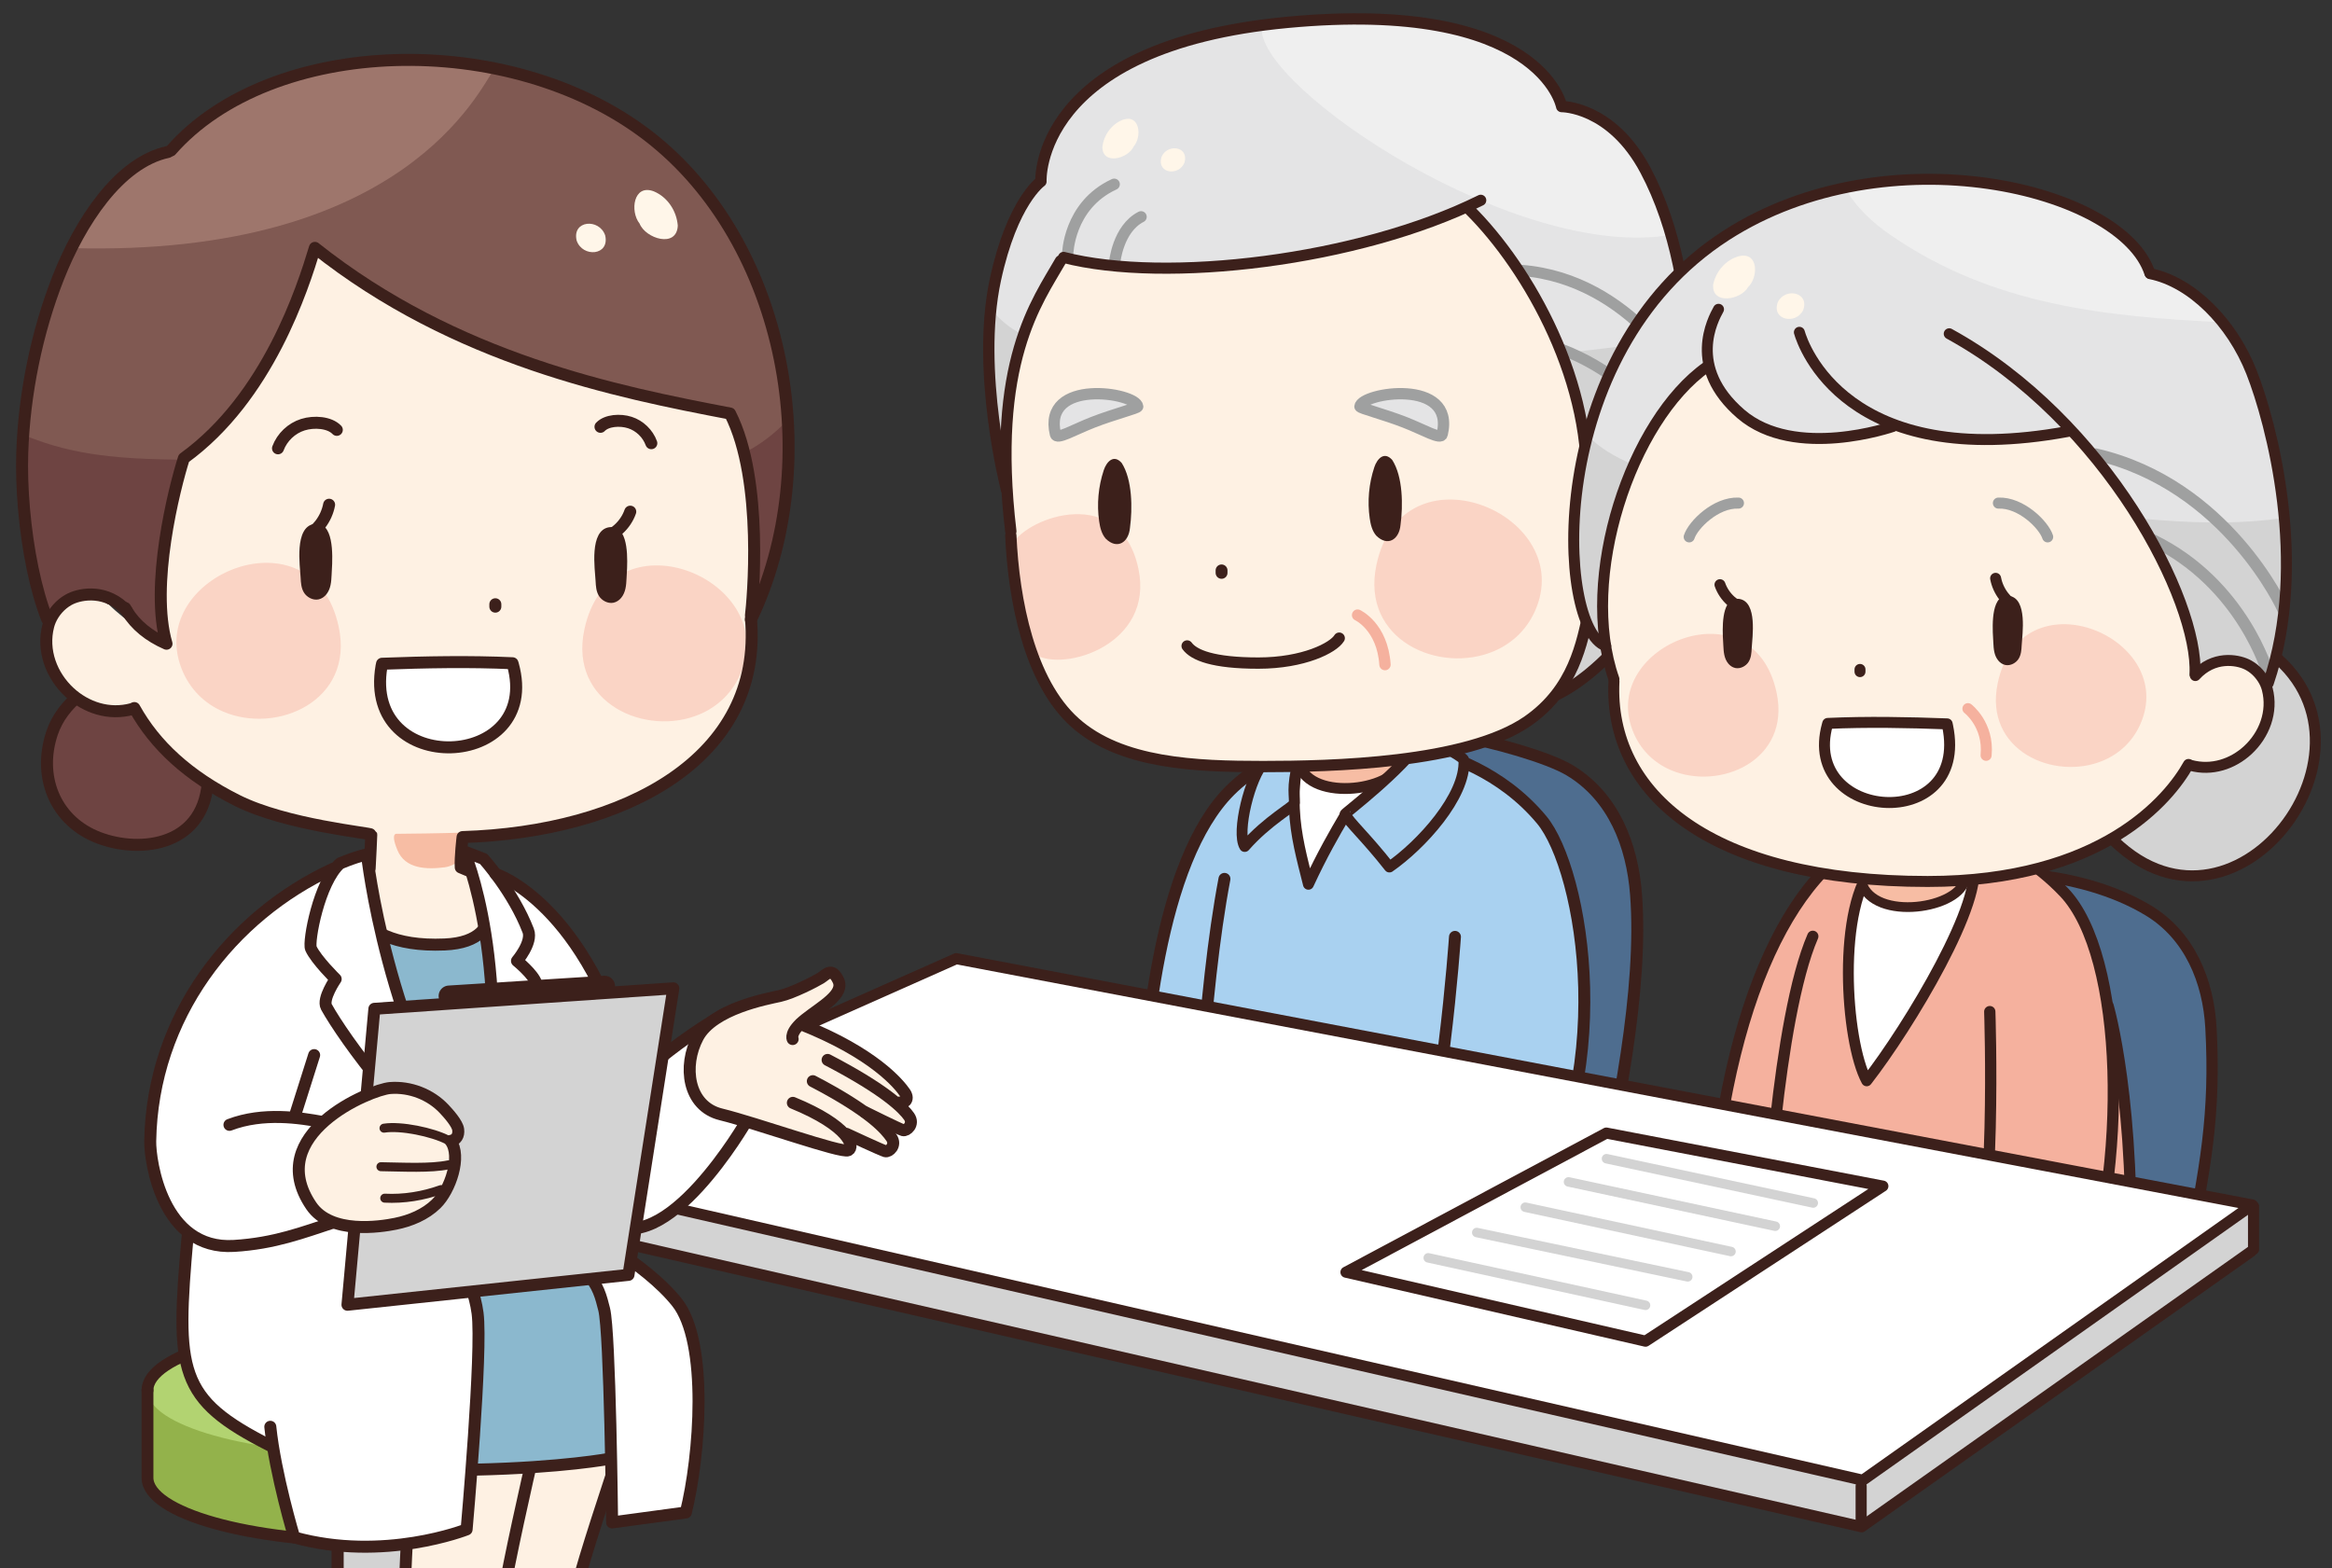 <?xml version="1.0" encoding="UTF-8"?>
<svg id="_レイヤー_1" data-name="レイヤー 1" xmlns="http://www.w3.org/2000/svg" width="225.79" height="151.853" xmlns:xlink="http://www.w3.org/1999/xlink" viewBox="0 0 225.79 151.853">
  <rect x="0" y="0" width="225.79" height="151.853" fill="#333333" stroke="none"/>
  <defs>
    <style>
      .cls-1, .cls-2 {
        fill: #e4e4e5;
      }

      .cls-3, .cls-4, .cls-5, .cls-6, .cls-7, .cls-8, .cls-9, .cls-10, .cls-11, .cls-12, .cls-13, .cls-14, .cls-15, .cls-16, .cls-17, .cls-18, .cls-19, .cls-20, .cls-21, .cls-22 {
        fill: none;
      }

      .cls-23 {
        fill: #f5b19e;
      }

      .cls-24 {
        stroke-width: 1.101px;
      }

      .cls-24, .cls-25, .cls-26, .cls-27, .cls-28, .cls-4, .cls-5, .cls-6, .cls-7, .cls-29, .cls-8, .cls-9, .cls-30, .cls-31, .cls-32, .cls-33, .cls-10, .cls-11, .cls-12, .cls-13, .cls-14, .cls-15, .cls-16, .cls-17, .cls-18, .cls-19, .cls-20, .cls-34, .cls-21, .cls-35, .cls-22, .cls-36, .cls-37, .cls-38, .cls-2 {
        stroke-linecap: round;
        stroke-linejoin: round;
      }

      .cls-24, .cls-25, .cls-26, .cls-27, .cls-28, .cls-29, .cls-30, .cls-31, .cls-32, .cls-33, .cls-10, .cls-11, .cls-12, .cls-13, .cls-14, .cls-15, .cls-16, .cls-17, .cls-18, .cls-19, .cls-20, .cls-34, .cls-35, .cls-22, .cls-36, .cls-37, .cls-38 {
        stroke: #3c201b;
      }

      .cls-24, .cls-25, .cls-26, .cls-27, .cls-28, .cls-39 {
        fill: #fff;
      }

      .cls-25, .cls-14 {
        stroke-width: 1.075px;
      }

      .cls-26, .cls-35, .cls-36 {
        stroke-width: 1.053px;
      }

      .cls-27, .cls-29, .cls-32, .cls-15, .cls-38 {
        stroke-width: 1.161px;
      }

      .cls-28, .cls-20 {
        stroke-width: 1.062px;
      }

      .cls-40 {
        fill: #fad4c5;
      }

      .cls-41 {
        fill: #efefef;
      }

      .cls-42, .cls-38 {
        fill: #6e4442;
      }

      .cls-43 {
        fill: #b2d371;
      }

      .cls-4 {
        stroke-width: 1.153px;
      }

      .cls-4, .cls-5, .cls-6, .cls-7, .cls-2 {
        stroke: #9fa0a0;
      }

      .cls-5, .cls-31 {
        stroke-width: 1.076px;
      }

      .cls-6, .cls-8 {
        stroke-width: 1.07px;
      }

      .cls-7, .cls-9, .cls-11, .cls-2 {
        stroke-width: 1.096px;
      }

      .cls-29, .cls-44 {
        fill: #fef1e3;
      }

      .cls-45 {
        fill: #805952;
      }

      .cls-46 {
        fill: #4e6d8f;
      }

      .cls-8, .cls-9 {
        stroke: #f5b19e;
      }

      .cls-47 {
        fill: #8bb8ce;
      }

      .cls-48 {
        fill: #fff6e9;
      }

      .cls-49 {
        fill: #9e766c;
      }

      .cls-30, .cls-31, .cls-32, .cls-33, .cls-50 {
        fill: #d3d3d3;
      }

      .cls-30, .cls-19 {
        stroke-width: 1.06px;
      }

      .cls-33 {
        stroke-width: 1.174px;
      }

      .cls-10 {
        stroke-width: 1.093px;
      }

      .cls-12 {
        stroke-width: 1.073px;
      }

      .cls-13 {
        stroke-width: 1.077px;
      }

      .cls-16 {
        stroke-width: 1.15px;
      }

      .cls-17 {
        stroke-width: 1.147px;
      }

      .cls-18 {
        stroke-width: 1.155px;
      }

      .cls-51 {
        fill: #93b24b;
      }

      .cls-52, .cls-36, .cls-37 {
        fill: #f7bda4;
      }

      .cls-34 {
        fill: #d4ecf1;
        stroke-width: 2.031px;
      }

      .cls-21 {
        stroke: #d3d3d3;
        stroke-width: .921px;
      }

      .cls-35, .cls-53 {
        fill: #a9d1f0;
      }

      .cls-22 {
        stroke-width: .87px;
      }

      .cls-54 {
        fill: #3c201b;
      }

      .cls-37 {
        stroke-width: .943px;
      }

      .cls-55 {
        clip-path: url(#clippath);
      }
    </style>
    <clipPath id="clippath">
      <rect class="cls-3" width="225.79" height="151.853"/>
    </clipPath>
  </defs>
  <g class="cls-55">
    <g>
      <g>
        <path class="cls-46" d="M158.405,86.606c.707,9.239-1.856,21.548-3.812,30.473-2.007.096-3.126-.357-5.811-.817.147-1.685-.183-7.125-.205-8.91l-.169-.104c-.315-14.147-1.142-26.75-9.282-34.593l.781-1.741c9.125.571,18.406,5.469,18.498,15.691Z"/>
        <path class="cls-18" d="M154.593,117.079c1.956-8.926,4.519-21.235,3.812-30.473-.367-4.788-2.187-9.465-6.401-12.01-2.125-1.283-7.458-2.775-10.982-3.388"/>
      </g>
      <g>
        <path class="cls-53" d="M125.342,72.537c2.816-1.216,4.178-.858,10.492.032,4.88.687,13.09,3.065,15.56,10.892,4.429,14.035-.558,36.455-.558,36.455l-40.597-6.226s.563-24.536,6.012-33.344c3.27-5.285,8.035-7.351,9.091-7.807Z"/>
        <path class="cls-18" d="M110.347,111.302c.288-10.655,1.925-27.911,8.723-34.732,1.966-1.973,5.184-3.904,7.488-4.546l11.647.578c1.856.512,7.107,2.013,11.071,6.784,3.964,4.771,7.728,25.263-2.211,39.835"/>
        <path class="cls-18" d="M118.555,85.096c-2.16,11.375-2.764,28.052-2.592,29.374"/>
        <path class="cls-18" d="M140.874,90.711s-1.296,18.863-4.32,26.638"/>
        <path class="cls-26" d="M127.207,70.983c1.009-2.794,8.339-2.91,9.724.941-.19,1.58-2.509,5.437-6.691,7.005-1.046,1.777-2.196,3.764-3.555,6.691-.627-2.509-1.243-4.693-1.359-7.319-.136-3.074.331-5.676,1.882-7.319Z"/>
        <path class="cls-36" d="M135.791,73.243c.189,3.114-8.29,4.568-9.886,1.085l-.139-1.792,9.858-.765.167,1.472Z"/>
        <path class="cls-35" d="M137.767,71.506c.196-.294,3.955,1.779,3.973,2.091.199,3.501-4.182,8.26-7.214,10.351-2.3-2.928-3.869-4.287-4.287-5.123-.037-.075,5.437-4.182,7.528-7.319Z"/>
        <path class="cls-35" d="M126.057,72.238c.088-.327-3.438,1.347-3.659,1.568-1.359,1.359-2.718,6.796-1.882,8.155,2.196-2.509,4.81-3.9,4.81-4.182,0-1.255-.314-1.673.732-5.541Z"/>
        <g>
          <path class="cls-31" d="M161.165,56.3s-4.303,7.912-10.411,10.966c-6.108,3.054,1.388-12.493,1.388-12.493l9.022,1.527Z"/>
          <path class="cls-44" d="M149.228,68.793c-2.489,2.037-5.413,4.719-25.541,5.413-9.989.344-15.455-1.624-19.455-4.233-3.726-2.43-5.947-11.314-6.224-16.45-.768-9.787-2.325-25.239,2.393-30.682,2.189-2.526,11.12-10.244,27.309-9.191,16.19,1.054,21.389,12.711,22.633,16.124,2.321,6.368,2.722,11.508,3.327,17.919.968-.363,2.171-.922,2.776-1.527,0,0,3.322-.293,4.16-.014,1.828.608,3.284,3.119,3.348,4.862.207,5.483-4.844,8.78-9.897,8.038,0,0-1.775,7.24-4.829,9.739Z"/>
          <path class="cls-40" d="M100.229,63.379c-1.15-1.724-2.413-7.91-2.221-10.688,1.533-2.682,10.473-5.85,12.216,2.382,1.539,7.271-7.121,10.03-9.995,8.306Z"/>
          <path class="cls-40" d="M144.682,63.035c1.779-.767,3.292-2.168,4.103-4.268,3.547-9.185-13.012-15.896-15.518-4.059-1.539,7.271,6.117,10.612,11.416,8.327Z"/>
          <path class="cls-1" d="M100.645,17.573c.958-7.089,6.297-12.051,15.685-14.158,13.379-3.003,32.62-2.082,34.979,6.802,3.47.972,9.324,2.009,11.937,19.433.416,2.776,1.455,12.163-.555,17.767l-2.086-1.263c-2.495-.958-6.659,1.402-6.659,1.402-.385.385-.204-7.018-2.36-12.909-1.919-5.246-6.385-12.631-9.855-14.575-17.767,7.773-36.09,5.552-38.866,5.136-4.717,5.443-4.858,10.688-5.691,20.821-1.148-2.089-3.887-20.405,3.47-28.455Z"/>
          <path class="cls-41" d="M151.31,10.216c-2.36-7.496-15.967-9.905-29.149-7.496-.278,5.83,24.708,22.626,39.677,20.014-2.942-10.824-7.589-11.696-10.527-12.519Z"/>
          <path class="cls-50" d="M151.414,34.184c.06.156.118.31.174.462,2.155,5.891,1.974,13.294,2.36,12.909,0,0,4.164-2.36,6.659-1.402l2.086,1.263c1.598-4.455,1.269-11.299.858-15.314-3.834,1.266-8.101,1.611-12.137,2.081Z"/>
          <path class="cls-50" d="M95.968,29.952c-.803,7.388.501,14.794,1.207,16.077.483-5.88.735-10.112,1.782-13.694-1.151-.5-2.123-1.368-2.989-2.383Z"/>
          <g>
            <path class="cls-48" d="M108.744,11.588c1.636-.546,1.835,1.663,1.019,2.597-.516,1.169-3.022,1.853-3.028.04.141-1.162.895-2.223,2.009-2.637Z"/>
            <path class="cls-48" d="M112.449,15.225c.522-1.342,2.688-1.094,2.238.508-.522,1.342-2.687,1.094-2.238-.508Z"/>
          </g>
          <path class="cls-12" d="M154.225,59.076c5.053.741,9.936-2.578,9.729-8.061-.064-1.743-1.52-4.254-3.348-4.862-.838-.279-4.855-.402-7.075,2.235"/>
          <g>
            <path class="cls-54" d="M106.868,45.527c-.527,1.585-.681,3.293-.445,4.947.086.602.235,1.223.635,1.681,1.107,1.093,2.224.372,2.348-1.049.25-1.869.237-4.662-.801-6.28-.779-.881-1.467-.113-1.738.7Z"/>
            <path class="cls-54" d="M133.064,45.239c-.527,1.585-.681,3.293-.445,4.947.086.602.235,1.223.635,1.681,1.107,1.093,2.224.372,2.348-1.049.25-1.869.237-4.662-.801-6.28-.779-.881-1.467-.113-1.738.7Z"/>
            <path class="cls-16" d="M118.274,55.23v.237"/>
          </g>
          <path class="cls-5" d="M162.97,45.473s-2.36-8.051-11.799-11.66"/>
          <path class="cls-5" d="M163.525,37.422s-5.413-10.411-16.24-11.243"/>
          <path class="cls-11" d="M153.855,59.076c-.676,3.166-1.472,7.636-5.931,10.738-5.914,4.115-19.101,4.408-25.625,4.408-6.524,0-13.764-.265-18.22-4.258-4.405-3.948-5.932-11.86-6.21-18.106"/>
          <path class="cls-11" d="M97.453,47.416s-2.99-11.462-1.075-20.34c1.63-7.56,4.407-9.504,4.407-9.504,0,0-.7-13.105,23.875-15.408,24.575-2.302,26.545,8.155,26.545,8.155,0,0,4.805-.05,8.108,6.156,5.995,11.263,4.307,27.553,3.518,31.495"/>
          <path class="cls-11" d="M102.682,25.261c-2.252,3.942-6.756,9.802-4.813,26.181"/>
          <path class="cls-13" d="M142.28,20.306c5.758,5.706,12.122,16.994,11.251,27.805"/>
          <path class="cls-7" d="M103.373,24.648s.05-4.755,4.505-6.807"/>
          <path class="cls-7" d="M107.927,25.399s.3-3.253,2.553-4.405"/>
          <path class="cls-13" d="M143.368,19.392c-11.806,5.856-30.47,8.083-40.389,5.531"/>
          <path class="cls-2" d="M110.152,39.364c.015.154-2.304.734-4.333,1.526-1.889.737-3.492,1.718-3.626,1.162-1.328-5.504,7.829-4.033,7.959-2.689Z"/>
          <path class="cls-2" d="M131.676,39.364c-.015.154,2.304.734,4.333,1.526,1.889.737,3.492,1.718,3.626,1.162,1.328-5.504-7.829-4.033-7.959-2.689Z"/>
          <path class="cls-9" d="M131.444,59.557s2.408,1.101,2.654,4.794"/>
          <path class="cls-11" d="M114.942,62.546c.659.894,2.513,1.657,6.895,1.657,4.382,0,7.266-1.48,7.829-2.413"/>
        </g>
      </g>
    </g>
    <g>
      <g>
        <path class="cls-46" d="M214.07,99.526c.669,8.744-.094,11.861-1.945,20.309-1.899.091-8.48-.985-8.451-1.097,2.035-2.56-6.78-33.674-7.154-34.017l.042-.045c8.636.54,17.42,5.176,17.508,14.851Z"/>
        <path class="cls-10" d="M196.562,84.676c3.915.373,8.063,1.438,11.449,3.483,3.989,2.408,5.81,6.829,6.059,11.367.455,8.309-.53,13.634-2.354,22.658"/>
      </g>
      <path class="cls-23" d="M181.09,80.909c2.665-1.151,4.24-1.151,10.176-.061,5.936,1.09,13.216,8.842,13.403,19.542,1.934,6.892,1.454,22.155,1.454,22.155l-41.064-3.007s2.351-21.511,7.509-29.848c3.095-5.002,7.522-8.35,8.522-8.782Z"/>
      <path class="cls-10" d="M182.241,80.424c-9.449,3.634-15.492,18.277-16.806,39.49"/>
      <path class="cls-10" d="M201.29,126.86c4.881-14.079,4.392-34.335-1.433-40.455-.352-.372-.716-.728-1.09-1.071-2.716-2.487-5.369-3.689-7.259-4.486"/>
      <path class="cls-10" d="M175.518,90.66c-3.453,7.995-4.614,28.941-4.451,30.192"/>
      <path class="cls-10" d="M192.655,97.95s.719,21.107-1.877,26.469"/>
      <path class="cls-10" d="M204.106,97.387s2.785,9.512,2.113,27.079"/>
      <path class="cls-26" d="M181.582,83.622c1.207-3.343,7.735-4.837,9.391-.229,1.366,3.546-6.157,16.029-10.235,21.257-2.073-3.81-2.945-17.027.844-21.028Z"/>
      <path class="cls-37" d="M190.271,84.726c.189,3.114-8.29,4.568-9.886,1.085l-.139-1.792,9.858-.765.167,1.472Z"/>
      <g>
        <path class="cls-30" d="M205.268,81.946c12.21,10.701,27.58-11.492,12.928-19.823-14.652-8.331-25.138,9.121-12.928,19.823Z"/>
        <g>
          <path class="cls-44" d="M156.532,69.952c-.258-.74,0-4.239,0-4.239-3.974-9.67-.904-30.395,16.956-35.767,4.006-1.186,22.713-4.645,30.468,3.709,9.283,10,9.73,31.073,10.465,30.336,0,0,2.165-.12,3.12.336.062.029.123.06.183.094.73.406,1.308,1.085,1.624,1.799.072.165.13.332.174.498.579,2.215-.301,4.451-1.887,5.914-1.449,1.337-3.484,2.03-5.533,1.473l-.207-.09c-1.838,3.308-5.418,6.298-9.764,8.477-4.345,2.179-11.19,2.592-11.234,2.738l-7.96-.088c-5.273-.432-11.204-1.034-16.005-3.252-3.479-1.608-7.574-3.813-10.4-11.937Z"/>
          <path class="cls-1" d="M155.03,62.225s-1.766-2.605-2.384-6.977c-2.412-17.055,10.153-31.755,18.943-34.928,9.185-4.504,31.396-4.636,36.65,6.094,2.605.221,7.935,4.642,9.847,9.494,1.912,4.853,3.102,10.243,3.268,15.455.096,2.996.267,6.85-.44,10.268-.339,1.632-.769,3.179-1.292,4.511l-.274.08c-.316-.714-.894-1.393-1.624-1.799-.06-.035-.121-.065-.183-.094-.955-.457-4.047-.557-4.753.679-1.369-11.348-8.257-18.767-12.717-23.58-8.743,2.914-15.543-.927-17.265-.132-12.099,4.195-16.206-3.356-17.884-5.829-9.803,9.979-10.077,19.494-9.891,26.759Z"/>
          <path class="cls-41" d="M183.16,22.826c9.839,6.764,20.817,7.833,31.985,8.376-2.319-2.693-5.198-4.644-6.906-4.788-4.177-8.529-19.067-10.195-29.613-8.257,1.036,1.876,2.699,3.446,4.534,4.669Z"/>
          <path class="cls-50" d="M153.618,42.067c-1.177,4.098-1.627,8.553-.972,13.182.618,4.372,2.384,6.977,2.384,6.977-.126-4.91-.04-10.849,3.055-17.264-1.692-.696-3.284-1.629-4.467-2.894Z"/>
          <path class="cls-50" d="M221.293,50.117c-4.585.699-9.403.532-14.07.083,2.609,3.982,4.846,8.853,5.564,14.807.707-1.236,3.799-1.136,4.753-.679.062.029.123.06.183.094.73.406,1.308,1.085,1.624,1.799l.274-.08c.523-1.332.953-2.879,1.292-4.511.708-3.418.536-7.273.44-10.268-.013-.414-.035-.83-.061-1.245Z"/>
          <g>
            <path class="cls-48" d="M168.39,24.802c1.88-.438,1.871,2.045.864,3-.697,1.249-3.561,1.75-3.379-.272.278-1.28,1.23-2.383,2.514-2.729Z"/>
            <path class="cls-48" d="M172.14,29.241c.721-1.441,3.109-.938,2.441.8-.721,1.441-3.109.938-2.441-.8Z"/>
          </g>
        </g>
        <path class="cls-20" d="M208.151,26.458c-2.649-8.213-25.39-13.733-41.022-3.665-17.798,11.463-16.426,38.152-11.657,39.741"/>
        <path class="cls-20" d="M211.895,74.016c-1.838,3.308-8.351,11.332-25.252,11.332-21.059,0-30.906-8.507-30.376-19.37"/>
        <path class="cls-40" d="M203.683,73.621c1.598-.689,2.958-1.948,3.687-3.835,3.187-8.254-11.693-14.285-13.945-3.647-1.383,6.534,5.497,9.536,10.258,7.482Z"/>
        <path class="cls-40" d="M161.758,74.556c-1.598-.689-2.958-1.948-3.687-3.835-3.187-8.254,11.693-14.285,13.945-3.647,1.383,6.534-5.497,9.536-10.258,7.482Z"/>
        <g>
          <path class="cls-20" d="M180.089,64.817v.213"/>
          <path class="cls-28" d="M176.935,70.152c-2.631,9.443,13.782,10.623,11.642.162l-.048-.224c-3.782-.143-7.782-.22-11.563-.045l-.031.107Z"/>
          <g>
            <path class="cls-20" d="M193.221,55.995c.119.628.391,1.227.78,1.735.172.224.366.431.579.616"/>
            <path class="cls-54" d="M194.001,57.73c.157-.051.337-.065.543-.033,1.788.277,1.256,3.734,1.201,4.777-.022.449-.051.914-.297,1.312-.245.397-.776.705-1.288.601-.284-.059-.518-.231-.686-.435-.403-.491-.445-1.125-.474-1.723-.041-.856-.354-4.06 1-4.499Z"/>
          </g>
          <g>
            <path class="cls-20" d="M166.532,56.612c.209.596.575,1.137,1.045,1.56.198.179.417.337.65.469"/>
            <path class="cls-54" d="M167.577,58.171c.214-.161.484-.234.825-.18,1.789.277,1.257,3.734,1.202,4.777-.023.449-.051.914-.297,1.312-.245.397-.776.705-1.288.601-.284-.059-.52-.231-.686-.435-.403-.491-.445-1.125-.474-1.723-.037-.79-.308-3.584.717-4.351Z"/>
          </g>
          <path class="cls-8" d="M190.539,68.616s2.047,1.552,1.76,4.516"/>
          <path class="cls-6" d="M163.552,51.984c.377-1.175,2.591-3.361,4.77-3.272"/>
          <path class="cls-6" d="M198.26,51.984c-.377-1.175-2.591-3.361-4.77-3.272"/>
        </g>
        <path class="cls-4" d="M219.588,65.183s-2.429-8.655-11.172-12.894"/>
        <path class="cls-4" d="M221.045,58.957s-5.431-12.055-18.148-14.969"/>
        <path class="cls-19" d="M165.275,35.51c-7.364,5.179-12.452,20.445-9.008,30.247"/>
        <path class="cls-19" d="M188.728,32.316c15.298,8.403,24.153,25.917,23.794,32.955"/>
        <path class="cls-19" d="M166.392,29.946c-.524.952-3.088,5.602,2.155,10.127,5.243,4.525,14.724,1.221,14.724,1.221"/>
        <path class="cls-19" d="M174.22,32.173c.359,1.293,4.58,13.558,25.983,9.608"/>
        <path class="cls-20" d="M219.621,66.141c3.94-11.556.289-25.248-1.624-30.102-1.912-4.852-5.829-8.743-9.803-9.538"/>
        <path class="cls-20" d="M212.558,65.411c1.766-1.943,4.028-1.541,4.983-1.084.062.029.123.06.183.094.73.406,1.308,1.085,1.624,1.799.072.165.13.332.174.498.579,2.215-.301,4.451-1.887,5.914-1.449,1.337-3.484,2.03-5.533,1.473"/>
      </g>
    </g>
    <g>
      <polygon class="cls-50" points="218.075 116.769 218.075 121.058 217.958 121.176 180.62 147.563 180.309 147.093 180.309 143.543 180.36 143.324 218.031 116.702 218.075 116.769"/>
      <polygon class="cls-50" points="180.309 147.093 180.62 147.563 180.241 147.83 47.422 117.398 47.368 117.195 47.368 113.2 47.443 112.899 180.36 143.324 180.309 143.543 180.309 147.093"/>
      <polygon class="cls-25" points="47.443 112.899 47.412 112.892 92.584 92.823 218.075 116.671 218.031 116.702 180.36 143.324 47.443 112.899"/>
      <polyline class="cls-14" points="47.422 117.398 180.241 147.83 180.62 147.563 217.958 121.176"/>
      <line class="cls-14" x1="180.202" y1="143.894" x2="180.202" y2="147.443"/>
      <line class="cls-14" x1="218.193" y1="116.805" x2="218.193" y2="120.964"/>
      <line class="cls-14" x1="47.368" y1="113.2" x2="47.368" y2="117.195"/>
    </g>
    <g>
      <polygon class="cls-25" points="182.303 114.846 159.324 129.859 130.32 123.179 155.529 109.71 182.303 114.846"/>
      <line class="cls-21" x1="159.324" y1="126.386" x2="138.286" y2="121.791"/>
      <line class="cls-21" x1="175.563" y1="116.48" x2="155.546" y2="112.191"/>
      <line class="cls-21" x1="167.597" y1="121.178" x2="147.682" y2="116.888"/>
      <line class="cls-21" x1="171.886" y1="118.727" x2="151.869" y2="114.437"/>
      <line class="cls-21" x1="163.41" y1="123.629" x2="142.984" y2="119.339"/>
    </g>
    <g>
      <g>
        <path class="cls-33" d="M32.688,159.086c0,.53,1.597.96,3.567.96,1.97,0,3.567-.43,3.567-.96v-16.868h-7.133v16.868Z"/>
        <path class="cls-51" d="M14.28,143.079c0,3.42,9.838,6.193,21.974,6.193,12.136,0,21.974-2.773,21.974-6.193v-8.467H14.28v8.467Z"/>
        <ellipse class="cls-43" cx="36.254" cy="134.613" rx="21.974" ry="6.193"/>
        <path class="cls-17" d="M14.28,134.613v8.467c0,3.42,9.838,6.193,21.974,6.193,12.136,0,21.974-2.773,21.974-6.193v-8.467"/>
        <path class="cls-17" d="M58.229,134.613c0-3.42-9.838-6.193-21.974-6.193-12.136,0-21.974,2.773-21.974,6.193"/>
      </g>
      <g>
        <g>
          <path class="cls-44" d="M62.835,131.394c-.289,2.123-7.236,21.323-7.333,24.121,4.824,5.21,4.535,10.131,1.351,10.613s-10.903-2.701-9.455-11.385c.803-4.819,4.342-23.349,4.342-23.349h11.095Z"/>
          <path class="cls-15" d="M62.835,131.394c-.289,2.123-7.236,21.323-7.333,24.121,4.824,5.21,4.535,10.131,1.351,10.613s-10.903-2.701-9.455-11.385c.803-4.819,4.342-23.349,4.342-23.349h11.095Z"/>
          <path class="cls-44" d="M48.363,157.058s6.078,8.587,2.701,9.938c-3.377,1.351-10.999-1.833-11.771-5.885-.772-4.052,1.158-27.208,1.158-27.208l13.025-.965s-4.728,19.586-5.114,24.121Z"/>
          <path class="cls-15" d="M48.363,157.058s6.078,8.587,2.701,9.938c-3.377,1.351-10.999-1.833-11.771-5.885-.772-4.052,1.158-27.208,1.158-27.208l13.025-.965s-4.728,19.586-5.114,24.121Z"/>
        </g>
        <path class="cls-47" d="M53.862,119.334l-16.884.868,3.087,21.805s14.183,1.351,20.744-1.64c0,0,.772-12.639-.289-14.569-1.061-1.93-6.657-6.464-6.657-6.464Z"/>
        <path class="cls-39" d="M47.832,84.755c-2.83-1.222-4.406-3.473-10.71-2.316-6.304,1.158-23.493,9.3-22.432,30.526.145,2.46,1.737,4.197,3.473,6.657,0,2.316-3.666,15.63,8.105,20.358.579,2.219,2.123,8.78,2.123,8.78,0,0,13.919,2.16,16.595-1.061.096-3.956,1.778-16.955,1.254-20.937-.482-3.666-3.824-5.996-2.894-7.043.892-.185,9.669-2.578,14.086,4.728,2.509,4.149.675,19.393,2.219,22.577,2.605.289,5.147-.823,6.464-.482,1.447-3.57,2.219-15.727.193-19.297-2.026-3.57-10.434-8.126-10.227-8.201-.096-2.991.579-5.017.579-5.017l5.017-4.342s.557-7.838-4.921-16.691c-3.286-5.312-7.863-7.78-8.925-8.239Z"/>
        <path class="cls-15" d="M54.345,97.78c3.49,10.85,1.909,19.838,1.737,21.167,0,0,6.368,3.28,9.455,7.14,3.087,3.859,2.219,14.955.868,20.358l-7.14.965s-.193-18.428-.772-20.647c-.579-2.219-.965-4.921-9.745-7.526"/>
        <path class="cls-15" d="M18.164,119.72c-1.158,13.122-.965,15.727,8.008,20.261"/>
        <path class="cls-47" d="M47.736,90.003s-4.631,3.28-12.591.048c.34,1.647,7.517,23.452,11.071,22.54,3.554-.913,2.896-14.286,1.52-22.588Z"/>
        <g>
          <path class="cls-38" d="M20.113,75.821c-.537,6.343-6.997,6.842-10.921,5.146-3.923-1.697-5.534-5.848-4.16-9.971,2.009-6.028,11.706-7.696,12.884-6.619,1.178,1.076,2.955,2.482,2.196,11.445Z"/>
          <path class="cls-44" d="M72.708,59.144c3.473-11.723-.004-31.361-19.516-37.23-9.616-2.847-12.157-2.123-26.436,3.087-14.279,5.21-13.178,33.821-13.185,35.917-1.046-.627-2.251-1.607-3.055-2.412l-.046.017c-1.293-1.04-2.587-1.05-3.63-.551-.068.032-.135.065-.2.103-.798.444-1.429,1.185-1.774,1.966-.078.18-.142.363-.19.544-.632,2.42.329,4.863,2.061,6.461,1.583,1.461,3.807,2.218,6.045,1.609l.226-.099c2.008,3.614,5.218,6.575,9.966,8.955,4.747,2.381,12.926,3.138,12.973,3.297,0,0-.621,2.738-.091,3.401.285.356-1.498.707-2.08,1.708-.644,1.107-.066,1.43.596,2.301,2.75,3.618,8.231,3.258,9.311,3.184,1.294-.089,4.856-.274,4.132-4.761-.271-1.682-2.779-2.191-3.202-2.654-.065-.899.174-2.935.174-2.935,5.761-.471,12.097-1.47,17.343-3.894,3.801-1.757,11.88-7.595,10.578-18.015Z"/>
          <path class="cls-52" d="M38.318,80.734c1.445-.011,4.322-.048,6.225-.11.016.781-.295,2.87-.295,2.87,0,0-.497.395-1.21.484-1.69.213-3.82.183-4.565-1.682-.104-.261-.584-1.394-.155-1.561Z"/>
          <path class="cls-40" d="M21.594,68.896c-1.746-.753-3.232-2.129-4.028-4.19-3.482-9.017,12.775-15.606,15.235-3.984,1.511,7.138-6.005,10.418-11.207,8.174Z"/>
          <path class="cls-40" d="M67.782,69.146c1.746-.753,3.232-2.129,4.028-4.19,3.482-9.017-12.775-15.606-15.235-3.984-1.511,7.138,6.005,10.418,11.207,8.174Z"/>
          <path class="cls-15" d="M47.96,58.506v.233"/>
          <path class="cls-15" d="M26.916,43.408c.399-1.076,1.315-1.946,2.41-2.289,1.094-.343,2.588-.23,3.285.502"/>
          <path class="cls-15" d="M63.063,42.913c-.339-.935-1.127-1.695-2.073-2-.946-.305-2.241-.216-2.85.414"/>
          <path class="cls-27" d="M49.658,64.335c2.874,10.317-14.578,11.017-12.719.177l.052-.245c4.132-.156,8.502-.24,12.632-.049l.034.117Z"/>
          <g>
            <path class="cls-15" d="M31.866,48.869c-.131.686-.428,1.34-.852,1.895-.188.245-.4.471-.633.672"/>
            <path class="cls-54" d="M31.014,50.764c-.171-.056-.368-.071-.593-.036-1.953.303-1.372,4.079-1.312,5.219.024.491.056.999.324,1.434.268.434.847.77,1.407.656.31-.064.566-.253.749-.476.441-.536.486-1.23.517-1.882.044-.935.387-4.436-1.092-4.915Z"/>
          </g>
          <g>
            <path class="cls-15" d="M61.023,49.542c-.228.651-.628,1.242-1.142,1.704-.217.196-.456.368-.71.513"/>
            <path class="cls-54" d="M59.881,51.246c-.234-.176-.529-.255-.901-.197-1.954.303-1.373,4.079-1.313,5.219.026.491.056.999.324,1.434.268.434.847.77,1.407.656.31-.064.568-.253.749-.476.441-.536.486-1.23.517-1.882.041-.864.337-3.916-.783-4.754Z"/>
          </g>
          <path class="cls-45" d="M4.567,59.953l.299.087c.345-.78.976-1.522,1.774-1.966.065-.038.132-.071.2-.103,1.043-.499,3.514-.939,5.443,1.184l.001-.001c.831,1.377,2.164,2.446,3.837,3.174-1.633-5.614.749-15.051,1.68-17.961,8.154-5.888,11.521-16.526,12.685-20.368,13.618,10.824,29.292,13.956,40.196,16.04,3.039,2.46,2.315,17.946,1.881,19.683,0,0,7.381-11.723,1.447-30.103C65.166,2.225,29.291.82,16.555,14.568l-.29.145c-4.776,1.013-8.533,6.862-10.622,12.163-2.089,5.302-3.308,11.304-3.489,16.998-.104,3.273.228,7.417,1.001,11.151.37,1.783.84,3.473,1.412,4.928Z"/>
          <path class="cls-49" d="M6.915,24.023c2.188-4.377,5.425-8.477,9.35-9.309l.29-.145c4.486-5.933,18.282-10.936,31.26-7.815-1.365,1.814-8.583,18.152-40.9,17.269Z"/>
          <path class="cls-42" d="M76.181,40.764c1.013,13.459-3.473,18.525-3.473,18.525-.214-1.602.944-11.247-.579-15.485,1.545-.793,2.819-1.794,4.052-3.039Z"/>
          <path class="cls-42" d="M2.244,42.129c.385.131.764.266,1.137.408,4.747,1.78,9.591,1.91,14.373,1.977-.961,3.07-3.24,12.29-1.633,17.813-1.673-.728-3.006-1.797-3.837-3.174l-.001.001c-1.929-2.122-4.4-1.683-5.443-1.184-.068.032-.135.065-.2.103-.798.444-1.429,1.185-1.774,1.966l-.299-.087c-.572-1.455-1.042-3.145-1.412-4.928-.773-3.734-1.105-7.879-1.001-11.151.018-.578.05-1.161.09-1.744Z"/>
          <path class="cls-15" d="M12.283,59.155c-1.929-2.122-4.4-1.683-5.443-1.184-.068.032-.135.065-.2.103-.798.444-1.429,1.185-1.774,1.966-.078.18-.142.363-.19.544-.632,2.42.329,4.863,2.061,6.461,1.583,1.461,3.807,2.218,6.045,1.609"/>
          <path class="cls-15" d="M16.265,14.714c-4.776,1.013-8.533,6.862-10.622,12.163-2.089,5.302-3.308,11.304-3.489,16.998-.104,3.273.228,7.417,1.001,11.151.37,1.783.84,3.473,1.412,4.928"/>
          <path class="cls-15" d="M16.555,14.568c9.696-11.071,32.725-11.777,46.167-1.447,13.441,10.33,17.294,31.695,9.986,46.89"/>
          <path class="cls-15" d="M13.008,68.556c2.008,3.614,5.218,6.574,9.966,8.955,4.747,2.381,12.926,3.138,12.973,3.297,0,0-.103,2.547-.154,3.252l-2.29.984s-.417,6.835,9.552,6.405c6.851-.295,3.746-6.546,3.746-6.546,0,0-1.75-.743-2.189-.918-.065-.899.174-2.935.174-2.935,15.764-.489,29.128-7.643,27.921-21.185"/>
          <path class="cls-15" d="M12.125,58.874c.051.094.104.187.16.28.831,1.377,2.164,2.446,3.837,3.174-1.633-5.614.749-15.051,1.68-17.961,8.154-5.888,11.521-16.526,12.685-20.368,13.618,10.824,29.292,13.956,40.196,16.04,3.329,6.513,2.171,18.38,2.026,19.538"/>
          <g>
            <path class="cls-48" d="M63.3,18.526c-1.972-.748-2.324,1.941-1.373,3.122.573,1.454,3.601,2.414,3.698.199-.114-1.426-.984-2.76-2.324-3.321Z"/>
            <path class="cls-48" d="M58.593,22.785c-.571-1.665-3.229-1.469-2.76.51.571,1.665,3.229,1.469,2.76-.51Z"/>
          </g>
        </g>
        <path class="cls-27" d="M44.938,82.44s4.921,10.988,1.697,30.897c6.246-7.892,5.956-15.841,5.275-18.141-.253-.855-1.855-2.157-1.855-2.157,0,0,1.527-1.784,1.089-2.924-1.447-3.763-4.325-6.951-4.325-6.951l-1.881-.724Z"/>
        <path class="cls-27" d="M35.531,82.729s1.865,17.36,10.912,30.646c-6.357-3.261-13.244-12.985-14.836-15.879-.43-.781.895-2.701.895-2.701,0,0-1.889-1.848-2.394-2.959-.281-.619.779-6.435,2.818-8.238,1.737-.724,2.605-.868,2.605-.868Z"/>
        <path class="cls-24" d="M45.044,116.539c.194,1.089,1.145,1.797,2.126,1.582.98-.215,1.618-1.272,1.424-2.361-.194-1.089-1.145-1.797-2.126-1.582-.98.215-1.618,1.272-1.424,2.361Z"/>
        <path class="cls-15" d="M47.977,84.611s8.876,2.787,13.315,19.672"/>
        <g>
          <path class="cls-27" d="M72.29,108.528l-2.061-10.393s-4.949,2.617-9.956,7.571c-4.425,4.377-4.289,10.453-1.548,12.466,5.654,4.153,13.566-9.644,13.566-9.644Z"/>
          <path class="cls-44" d="M73.468,100.245l.668,6.146s10.111,4.477,11.579,5.077c1.468.6.762-1.744-.61-2.697l2.325.657.924-.944-2.564-2.468s3.755,1.829.819-1.525c-2.936-3.354-10.807-5.887-10.807-5.887l-2.334,1.639Z"/>
          <path class="cls-29" d="M76.746,100.606s-.354-.662,1.237-1.92c1.591-1.258,3.813-2.429,3.184-3.763-.629-1.334-1.175-.545-1.699-.221-.524.324-2.713,1.454-3.952,1.731-1.239.277-6.47,1.221-7.947,3.994-1.477,2.773-.983,6.683,2.231,7.471,3.481.854,11.665,3.791,12.332,3.476s.085-2.363-5.366-4.592"/>
          <path class="cls-15" d="M81.951,109.782s3.412,1.591,3.764,1.686c.353.095,1.115-.572.591-1.325-.524-.753-1.916-2.496-7.605-5.459"/>
          <path class="cls-15" d="M83.742,107.676s3.336,1.658,3.688,1.753c.353.095,1.115-.572.591-1.325-.524-.753-2.202-2.515-7.891-5.478"/>
          <path class="cls-15" d="M87.105,106.751c.338.138,1.02-.219.495-.972-.524-.753-2.907-3.783-10.112-6.631"/>
        </g>
        <path class="cls-15" d="M32.25,84.117c-9.841,4.535-17.512,14.328-17.705,26.388-.03,1.874,1.16,10.554,8.105,10.131,3.956-.241,6.657-1.303,9.747-2.309"/>
        <path class="cls-15" d="M31.189,108.624c-2.123-.386-5.692-.965-8.973.289"/>
        <line class="cls-15" x1="30.417" y1="102.16" x2="28.584" y2="107.949"/>
        <path class="cls-15" d="M43.442,120.588s2.316,2.894,2.798,6.561c.482,3.666-1.061,20.937-1.061,20.937,0,0-8.008,3.184-16.691.772,0,0-1.833-6.078-2.316-10.71"/>
        <path class="cls-15" d="M59.072,141.235s-4.535.868-13.025,1.061"/>
      </g>
      <g>
        <g>
          <polygon class="cls-32" points="33.643 126.333 60.851 123.438 65.193 95.694 36.248 97.677 33.643 126.333"/>
          <line class="cls-34" x1="58.535" y1="95.491" x2="43.484" y2="96.439"/>
        </g>
        <g>
          <path class="cls-29" d="M42.238,116.564c-1.065,1.038-2.497,1.635-3.956,1.929s-6.253,1.04-8.144-1.74c-4.711-6.927,5.714-11.257,7.638-11.406,1.925-.149,3.9.615,5.223,2.02.407.432,1.287,1.408,1.362,1.997.076.589-.185,1.016-.739,1.108,1.108,1.478-.044,4.784-1.386,6.092Z"/>
          <path class="cls-22" d="M43.347,110.38c-1.462-.763-4.539-1.406-6.167-1.145"/>
          <path class="cls-22" d="M43.439,112.781c-1.755.369-4.374.217-6.558.185"/>
          <path class="cls-22" d="M42.7,115.182c-1.735.622-3.609.927-5.449.831"/>
        </g>
      </g>
    </g>
  </g>
</svg>